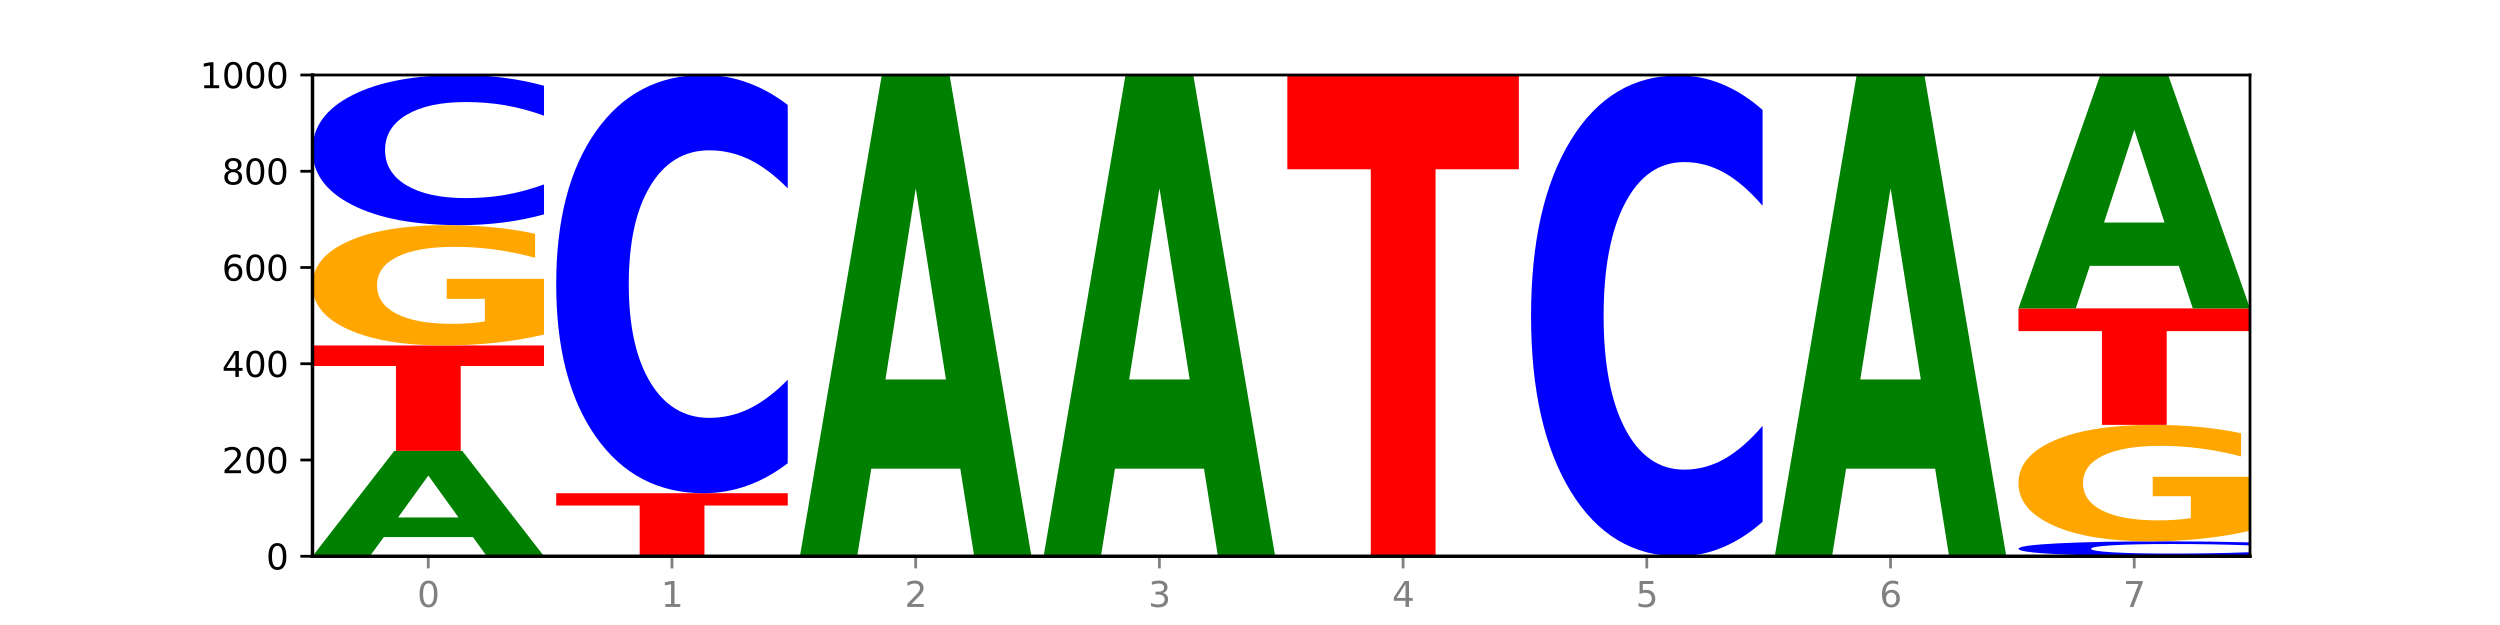<?xml version="1.0" encoding="utf-8" standalone="no"?>
<!DOCTYPE svg PUBLIC "-//W3C//DTD SVG 1.1//EN"
  "http://www.w3.org/Graphics/SVG/1.1/DTD/svg11.dtd">
<svg xmlns:xlink="http://www.w3.org/1999/xlink" width="720pt" height="180pt" viewBox="0 0 720 180" xmlns="http://www.w3.org/2000/svg" version="1.1">
 <defs>
  <style type="text/css">*{stroke-linejoin: round; stroke-linecap: butt}</style>
 </defs>
 <g id="figure_1">
  <g id="patch_1">
   <path d="M 0 180 
L 720 180 
L 720 0 
L 0 0 
z
" style="fill: #ffffff"/>
  </g>
  <g id="axes_1">
   <g id="patch_2">
    <path d="M 90 160.2 
L 648 160.2 
L 648 21.6 
L 90 21.6 
z
" style="fill: #ffffff"/>
   </g>
   <g id="line2d_1">
    <path d="M 90 160.2 
L 648 160.2 
" clip-path="url(#p786e2ba3c7)" style="fill: none; stroke: #000000; stroke-width: 0.5; stroke-linecap: square"/>
   </g>
   <g id="patch_3">
    <path d="M 136.189 154.671 
L 110.545 154.671 
L 106.496 160.2 
L 90 160.2 
L 113.558 129.847 
L 133.121 129.847 
L 156.679 160.2 
L 140.197 160.2 
L 136.189 154.671 
z
M 114.635 149.037 
L 132.058 149.037 
L 123.36 136.963 
L 114.635 149.037 
z
" clip-path="url(#p786e2ba3c7)" style="fill: #008000"/>
   </g>
   <g id="patch_4">
    <path d="M 90 99.493 
L 156.679 99.493 
L 156.679 105.413 
L 132.69 105.413 
L 132.69 129.847 
L 114.036 129.847 
L 114.036 105.413 
L 90 105.413 
L 90 99.493 
z
" clip-path="url(#p786e2ba3c7)" style="fill: #ff0000"/>
   </g>
   <g id="patch_5">
    <path d="M 156.679 96.358 
Q 149.955 97.926 142.722 98.713 
Q 135.489 99.493 127.778 99.493 
Q 110.353 99.493 100.177 94.826 
Q 90 90.16 90 82.179 
Q 90 74.105 100.356 69.474 
Q 110.727 64.843 128.764 64.843 
Q 135.713 64.843 142.079 65.473 
Q 148.46 66.096 154.109 67.327 
L 154.109 74.234 
Q 148.281 72.652 142.513 71.872 
Q 136.744 71.085 130.946 71.085 
Q 120.216 71.085 114.403 73.962 
Q 108.59 76.832 108.59 82.179 
Q 108.59 87.476 114.194 90.367 
Q 119.798 93.252 130.109 93.252 
Q 132.919 93.252 135.325 93.087 
Q 137.731 92.915 139.643 92.557 
L 139.643 86.073 
L 128.66 86.073 
L 128.66 80.296 
L 156.679 80.296 
L 156.679 96.358 
z
" clip-path="url(#p786e2ba3c7)" style="fill: #ffa600"/>
   </g>
   <g id="patch_6">
    <path d="M 156.679 61.744 
Q 151.102 63.28 145.07 64.057 
Q 139.039 64.843 132.47 64.843 
Q 112.882 64.843 101.441 59.019 
Q 90 53.195 90 43.235 
Q 90 33.239 101.441 27.424 
Q 112.882 21.6 132.47 21.6 
Q 139.039 21.6 145.07 22.386 
Q 151.102 23.163 156.679 24.7 
L 156.679 33.32 
Q 151.051 31.283 145.591 30.336 
Q 140.131 29.389 134.1 29.389 
Q 123.281 29.389 117.082 33.079 
Q 110.899 36.759 110.899 43.235 
Q 110.899 49.684 117.082 53.374 
Q 123.281 57.054 134.1 57.054 
Q 140.131 57.054 145.591 56.107 
Q 151.051 55.151 156.679 53.115 
L 156.679 61.744 
z
" clip-path="url(#p786e2ba3c7)" style="fill: #0000ff"/>
   </g>
   <g id="patch_7">
    <path d="M 160.189 142.043 
L 226.868 142.043 
L 226.868 145.584 
L 202.879 145.584 
L 202.879 160.2 
L 184.224 160.2 
L 184.224 145.584 
L 160.189 145.584 
L 160.189 142.043 
z
" clip-path="url(#p786e2ba3c7)" style="fill: #ff0000"/>
   </g>
   <g id="patch_8">
    <path d="M 226.868 133.41 
Q 221.29 137.689 215.259 139.854 
Q 209.228 142.043 202.659 142.043 
Q 183.07 142.043 171.629 125.822 
Q 160.189 109.6 160.189 81.859 
Q 160.189 54.018 171.629 37.822 
Q 183.07 21.6 202.659 21.6 
Q 209.228 21.6 215.259 23.789 
Q 221.29 25.954 226.868 30.233 
L 226.868 54.242 
Q 221.24 48.57 215.78 45.933 
Q 210.32 43.295 204.289 43.295 
Q 193.47 43.295 187.27 53.571 
Q 181.088 63.821 181.088 81.859 
Q 181.088 99.822 187.27 110.098 
Q 193.47 120.348 204.289 120.348 
Q 210.32 120.348 215.78 117.711 
Q 221.24 115.049 226.868 109.376 
L 226.868 133.41 
z
" clip-path="url(#p786e2ba3c7)" style="fill: #0000ff"/>
   </g>
   <g id="patch_9">
    <path d="M 276.566 134.977 
L 250.922 134.977 
L 246.873 160.2 
L 230.377 160.2 
L 253.935 21.739 
L 273.499 21.739 
L 297.057 160.2 
L 280.574 160.2 
L 276.566 134.977 
z
M 255.012 109.278 
L 272.435 109.278 
L 263.737 54.203 
L 255.012 109.278 
z
" clip-path="url(#p786e2ba3c7)" style="fill: #008000"/>
   </g>
   <g id="patch_10">
    <path d="M 346.755 134.977 
L 321.111 134.977 
L 317.062 160.2 
L 300.566 160.2 
L 324.124 21.739 
L 343.687 21.739 
L 367.245 160.2 
L 350.763 160.2 
L 346.755 134.977 
z
M 325.201 109.278 
L 342.624 109.278 
L 333.926 54.203 
L 325.201 109.278 
z
" clip-path="url(#p786e2ba3c7)" style="fill: #008000"/>
   </g>
   <g id="patch_11">
    <path d="M 370.755 21.739 
L 437.434 21.739 
L 437.434 48.742 
L 413.445 48.742 
L 413.445 160.2 
L 394.79 160.2 
L 394.79 48.742 
L 370.755 48.742 
L 370.755 21.739 
z
" clip-path="url(#p786e2ba3c7)" style="fill: #ff0000"/>
   </g>
   <g id="patch_12">
    <path d="M 507.623 150.275 
Q 502.045 155.195 496.014 157.683 
Q 489.983 160.2 483.414 160.2 
Q 463.825 160.2 452.384 141.552 
Q 440.943 122.903 440.943 91.012 
Q 440.943 59.007 452.384 40.387 
Q 463.825 21.739 483.414 21.739 
Q 489.983 21.739 496.014 24.256 
Q 502.045 26.744 507.623 31.663 
L 507.623 59.264 
Q 501.995 52.743 496.535 49.711 
Q 491.075 46.679 485.043 46.679 
Q 474.224 46.679 468.025 58.492 
Q 461.843 70.276 461.843 91.012 
Q 461.843 111.663 468.025 123.475 
Q 474.224 135.259 485.043 135.259 
Q 491.075 135.259 496.535 132.227 
Q 501.995 129.167 507.623 122.646 
L 507.623 150.275 
z
" clip-path="url(#p786e2ba3c7)" style="fill: #0000ff"/>
   </g>
   <g id="patch_13">
    <path d="M 557.321 134.977 
L 531.677 134.977 
L 527.628 160.2 
L 511.132 160.2 
L 534.69 21.739 
L 554.253 21.739 
L 577.811 160.2 
L 561.329 160.2 
L 557.321 134.977 
z
M 535.767 109.278 
L 553.19 109.278 
L 544.492 54.203 
L 535.767 109.278 
z
" clip-path="url(#p786e2ba3c7)" style="fill: #008000"/>
   </g>
   <g id="patch_14">
    <path d="M 648 159.892 
Q 642.422 160.045 636.391 160.122 
Q 630.36 160.2 623.791 160.2 
Q 604.202 160.2 592.762 159.621 
Q 581.321 159.043 581.321 158.053 
Q 581.321 157.06 592.762 156.482 
Q 604.202 155.903 623.791 155.903 
Q 630.36 155.903 636.391 155.982 
Q 642.422 156.059 648 156.211 
L 648 157.068 
Q 642.372 156.865 636.912 156.771 
Q 631.452 156.677 625.421 156.677 
Q 614.602 156.677 608.402 157.044 
Q 602.22 157.41 602.22 158.053 
Q 602.22 158.694 608.402 159.06 
Q 614.602 159.426 625.421 159.426 
Q 631.452 159.426 636.912 159.332 
Q 642.372 159.237 648 159.035 
L 648 159.892 
z
" clip-path="url(#p786e2ba3c7)" style="fill: #0000ff"/>
   </g>
   <g id="patch_15">
    <path d="M 648 152.869 
Q 641.275 154.386 634.042 155.148 
Q 626.81 155.903 619.099 155.903 
Q 601.674 155.903 591.497 151.386 
Q 581.321 146.869 581.321 139.143 
Q 581.321 131.328 591.677 126.845 
Q 602.048 122.362 620.085 122.362 
Q 627.034 122.362 633.4 122.972 
Q 639.781 123.575 645.43 124.766 
L 645.43 131.452 
Q 639.602 129.921 633.833 129.166 
Q 628.065 128.404 622.267 128.404 
Q 611.537 128.404 605.724 131.189 
Q 599.911 133.968 599.911 139.143 
Q 599.911 144.27 605.515 147.069 
Q 611.119 149.862 621.43 149.862 
Q 624.239 149.862 626.645 149.702 
Q 629.051 149.536 630.964 149.19 
L 630.964 142.912 
L 619.98 142.912 
L 619.98 137.321 
L 648 137.321 
L 648 152.869 
z
" clip-path="url(#p786e2ba3c7)" style="fill: #ffa600"/>
   </g>
   <g id="patch_16">
    <path d="M 581.321 88.821 
L 648 88.821 
L 648 95.362 
L 624.011 95.362 
L 624.011 122.362 
L 605.356 122.362 
L 605.356 95.362 
L 581.321 95.362 
L 581.321 88.821 
z
" clip-path="url(#p786e2ba3c7)" style="fill: #ff0000"/>
   </g>
   <g id="patch_17">
    <path d="M 627.51 76.575 
L 601.866 76.575 
L 597.817 88.821 
L 581.321 88.821 
L 604.879 21.6 
L 624.442 21.6 
L 648 88.821 
L 631.518 88.821 
L 627.51 76.575 
z
M 605.956 64.099 
L 623.379 64.099 
L 614.681 37.361 
L 605.956 64.099 
z
" clip-path="url(#p786e2ba3c7)" style="fill: #008000"/>
   </g>
   <g id="matplotlib.axis_1">
    <g id="xtick_1">
     <g id="line2d_2">
      <defs>
       <path id="m6a3e6c5433" d="M 0 0 
L 0 3.5 
" style="stroke: #808080; stroke-width: 0.8"/>
      </defs>
      <g>
       <use xlink:href="#m6a3e6c5433" x="123.34" y="160.2" style="fill: #808080; stroke: #808080; stroke-width: 0.8"/>
      </g>
     </g>
     <g id="text_1">
      <!-- 0 -->
      <g style="fill: #808080" transform="translate(120.158 174.798) scale(0.1 -0.1)">
       <defs>
        <path id="DejaVuSans-30" d="M 2034 4250 
Q 1547 4250 1301 3770 
Q 1056 3291 1056 2328 
Q 1056 1369 1301 889 
Q 1547 409 2034 409 
Q 2525 409 2770 889 
Q 3016 1369 3016 2328 
Q 3016 3291 2770 3770 
Q 2525 4250 2034 4250 
z
M 2034 4750 
Q 2819 4750 3233 4129 
Q 3647 3509 3647 2328 
Q 3647 1150 3233 529 
Q 2819 -91 2034 -91 
Q 1250 -91 836 529 
Q 422 1150 422 2328 
Q 422 3509 836 4129 
Q 1250 4750 2034 4750 
z
" transform="scale(0.016)"/>
       </defs>
       <use xlink:href="#DejaVuSans-30"/>
      </g>
     </g>
    </g>
    <g id="xtick_2">
     <g id="line2d_3">
      <g>
       <use xlink:href="#m6a3e6c5433" x="193.528" y="160.2" style="fill: #808080; stroke: #808080; stroke-width: 0.8"/>
      </g>
     </g>
     <g id="text_2">
      <!-- 1 -->
      <g style="fill: #808080" transform="translate(190.347 174.798) scale(0.1 -0.1)">
       <defs>
        <path id="DejaVuSans-31" d="M 794 531 
L 1825 531 
L 1825 4091 
L 703 3866 
L 703 4441 
L 1819 4666 
L 2450 4666 
L 2450 531 
L 3481 531 
L 3481 0 
L 794 0 
L 794 531 
z
" transform="scale(0.016)"/>
       </defs>
       <use xlink:href="#DejaVuSans-31"/>
      </g>
     </g>
    </g>
    <g id="xtick_3">
     <g id="line2d_4">
      <g>
       <use xlink:href="#m6a3e6c5433" x="263.717" y="160.2" style="fill: #808080; stroke: #808080; stroke-width: 0.8"/>
      </g>
     </g>
     <g id="text_3">
      <!-- 2 -->
      <g style="fill: #808080" transform="translate(260.536 174.798) scale(0.1 -0.1)">
       <defs>
        <path id="DejaVuSans-32" d="M 1228 531 
L 3431 531 
L 3431 0 
L 469 0 
L 469 531 
Q 828 903 1448 1529 
Q 2069 2156 2228 2338 
Q 2531 2678 2651 2914 
Q 2772 3150 2772 3378 
Q 2772 3750 2511 3984 
Q 2250 4219 1831 4219 
Q 1534 4219 1204 4116 
Q 875 4013 500 3803 
L 500 4441 
Q 881 4594 1212 4672 
Q 1544 4750 1819 4750 
Q 2544 4750 2975 4387 
Q 3406 4025 3406 3419 
Q 3406 3131 3298 2873 
Q 3191 2616 2906 2266 
Q 2828 2175 2409 1742 
Q 1991 1309 1228 531 
z
" transform="scale(0.016)"/>
       </defs>
       <use xlink:href="#DejaVuSans-32"/>
      </g>
     </g>
    </g>
    <g id="xtick_4">
     <g id="line2d_5">
      <g>
       <use xlink:href="#m6a3e6c5433" x="333.906" y="160.2" style="fill: #808080; stroke: #808080; stroke-width: 0.8"/>
      </g>
     </g>
     <g id="text_4">
      <!-- 3 -->
      <g style="fill: #808080" transform="translate(330.724 174.798) scale(0.1 -0.1)">
       <defs>
        <path id="DejaVuSans-33" d="M 2597 2516 
Q 3050 2419 3304 2112 
Q 3559 1806 3559 1356 
Q 3559 666 3084 287 
Q 2609 -91 1734 -91 
Q 1441 -91 1130 -33 
Q 819 25 488 141 
L 488 750 
Q 750 597 1062 519 
Q 1375 441 1716 441 
Q 2309 441 2620 675 
Q 2931 909 2931 1356 
Q 2931 1769 2642 2001 
Q 2353 2234 1838 2234 
L 1294 2234 
L 1294 2753 
L 1863 2753 
Q 2328 2753 2575 2939 
Q 2822 3125 2822 3475 
Q 2822 3834 2567 4026 
Q 2313 4219 1838 4219 
Q 1578 4219 1281 4162 
Q 984 4106 628 3988 
L 628 4550 
Q 988 4650 1302 4700 
Q 1616 4750 1894 4750 
Q 2613 4750 3031 4423 
Q 3450 4097 3450 3541 
Q 3450 3153 3228 2886 
Q 3006 2619 2597 2516 
z
" transform="scale(0.016)"/>
       </defs>
       <use xlink:href="#DejaVuSans-33"/>
      </g>
     </g>
    </g>
    <g id="xtick_5">
     <g id="line2d_6">
      <g>
       <use xlink:href="#m6a3e6c5433" x="404.094" y="160.2" style="fill: #808080; stroke: #808080; stroke-width: 0.8"/>
      </g>
     </g>
     <g id="text_5">
      <!-- 4 -->
      <g style="fill: #808080" transform="translate(400.913 174.798) scale(0.1 -0.1)">
       <defs>
        <path id="DejaVuSans-34" d="M 2419 4116 
L 825 1625 
L 2419 1625 
L 2419 4116 
z
M 2253 4666 
L 3047 4666 
L 3047 1625 
L 3713 1625 
L 3713 1100 
L 3047 1100 
L 3047 0 
L 2419 0 
L 2419 1100 
L 313 1100 
L 313 1709 
L 2253 4666 
z
" transform="scale(0.016)"/>
       </defs>
       <use xlink:href="#DejaVuSans-34"/>
      </g>
     </g>
    </g>
    <g id="xtick_6">
     <g id="line2d_7">
      <g>
       <use xlink:href="#m6a3e6c5433" x="474.283" y="160.2" style="fill: #808080; stroke: #808080; stroke-width: 0.8"/>
      </g>
     </g>
     <g id="text_6">
      <!-- 5 -->
      <g style="fill: #808080" transform="translate(471.102 174.798) scale(0.1 -0.1)">
       <defs>
        <path id="DejaVuSans-35" d="M 691 4666 
L 3169 4666 
L 3169 4134 
L 1269 4134 
L 1269 2991 
Q 1406 3038 1543 3061 
Q 1681 3084 1819 3084 
Q 2600 3084 3056 2656 
Q 3513 2228 3513 1497 
Q 3513 744 3044 326 
Q 2575 -91 1722 -91 
Q 1428 -91 1123 -41 
Q 819 9 494 109 
L 494 744 
Q 775 591 1075 516 
Q 1375 441 1709 441 
Q 2250 441 2565 725 
Q 2881 1009 2881 1497 
Q 2881 1984 2565 2268 
Q 2250 2553 1709 2553 
Q 1456 2553 1204 2497 
Q 953 2441 691 2322 
L 691 4666 
z
" transform="scale(0.016)"/>
       </defs>
       <use xlink:href="#DejaVuSans-35"/>
      </g>
     </g>
    </g>
    <g id="xtick_7">
     <g id="line2d_8">
      <g>
       <use xlink:href="#m6a3e6c5433" x="544.472" y="160.2" style="fill: #808080; stroke: #808080; stroke-width: 0.8"/>
      </g>
     </g>
     <g id="text_7">
      <!-- 6 -->
      <g style="fill: #808080" transform="translate(541.29 174.798) scale(0.1 -0.1)">
       <defs>
        <path id="DejaVuSans-36" d="M 2113 2584 
Q 1688 2584 1439 2293 
Q 1191 2003 1191 1497 
Q 1191 994 1439 701 
Q 1688 409 2113 409 
Q 2538 409 2786 701 
Q 3034 994 3034 1497 
Q 3034 2003 2786 2293 
Q 2538 2584 2113 2584 
z
M 3366 4563 
L 3366 3988 
Q 3128 4100 2886 4159 
Q 2644 4219 2406 4219 
Q 1781 4219 1451 3797 
Q 1122 3375 1075 2522 
Q 1259 2794 1537 2939 
Q 1816 3084 2150 3084 
Q 2853 3084 3261 2657 
Q 3669 2231 3669 1497 
Q 3669 778 3244 343 
Q 2819 -91 2113 -91 
Q 1303 -91 875 529 
Q 447 1150 447 2328 
Q 447 3434 972 4092 
Q 1497 4750 2381 4750 
Q 2619 4750 2861 4703 
Q 3103 4656 3366 4563 
z
" transform="scale(0.016)"/>
       </defs>
       <use xlink:href="#DejaVuSans-36"/>
      </g>
     </g>
    </g>
    <g id="xtick_8">
     <g id="line2d_9">
      <g>
       <use xlink:href="#m6a3e6c5433" x="614.66" y="160.2" style="fill: #808080; stroke: #808080; stroke-width: 0.8"/>
      </g>
     </g>
     <g id="text_8">
      <!-- 7 -->
      <g style="fill: #808080" transform="translate(611.479 174.798) scale(0.1 -0.1)">
       <defs>
        <path id="DejaVuSans-37" d="M 525 4666 
L 3525 4666 
L 3525 4397 
L 1831 0 
L 1172 0 
L 2766 4134 
L 525 4134 
L 525 4666 
z
" transform="scale(0.016)"/>
       </defs>
       <use xlink:href="#DejaVuSans-37"/>
      </g>
     </g>
    </g>
   </g>
   <g id="matplotlib.axis_2">
    <g id="ytick_1">
     <g id="line2d_10">
      <defs>
       <path id="mf66fec5096" d="M 0 0 
L -3.5 0 
" style="stroke: #000000; stroke-width: 0.8"/>
      </defs>
      <g>
       <use xlink:href="#mf66fec5096" x="90" y="160.2" style="stroke: #000000; stroke-width: 0.8"/>
      </g>
     </g>
     <g id="text_9">
      <!-- 0 -->
      <g transform="translate(76.638 163.999) scale(0.1 -0.1)">
       <use xlink:href="#DejaVuSans-30"/>
      </g>
     </g>
    </g>
    <g id="ytick_2">
     <g id="line2d_11">
      <g>
       <use xlink:href="#mf66fec5096" x="90" y="132.48" style="stroke: #000000; stroke-width: 0.8"/>
      </g>
     </g>
     <g id="text_10">
      <!-- 200 -->
      <g transform="translate(63.913 136.279) scale(0.1 -0.1)">
       <use xlink:href="#DejaVuSans-32"/>
       <use xlink:href="#DejaVuSans-30" x="63.623"/>
       <use xlink:href="#DejaVuSans-30" x="127.246"/>
      </g>
     </g>
    </g>
    <g id="ytick_3">
     <g id="line2d_12">
      <g>
       <use xlink:href="#mf66fec5096" x="90" y="104.76" style="stroke: #000000; stroke-width: 0.8"/>
      </g>
     </g>
     <g id="text_11">
      <!-- 400 -->
      <g transform="translate(63.913 108.559) scale(0.1 -0.1)">
       <use xlink:href="#DejaVuSans-34"/>
       <use xlink:href="#DejaVuSans-30" x="63.623"/>
       <use xlink:href="#DejaVuSans-30" x="127.246"/>
      </g>
     </g>
    </g>
    <g id="ytick_4">
     <g id="line2d_13">
      <g>
       <use xlink:href="#mf66fec5096" x="90" y="77.04" style="stroke: #000000; stroke-width: 0.8"/>
      </g>
     </g>
     <g id="text_12">
      <!-- 600 -->
      <g transform="translate(63.913 80.839) scale(0.1 -0.1)">
       <use xlink:href="#DejaVuSans-36"/>
       <use xlink:href="#DejaVuSans-30" x="63.623"/>
       <use xlink:href="#DejaVuSans-30" x="127.246"/>
      </g>
     </g>
    </g>
    <g id="ytick_5">
     <g id="line2d_14">
      <g>
       <use xlink:href="#mf66fec5096" x="90" y="49.32" style="stroke: #000000; stroke-width: 0.8"/>
      </g>
     </g>
     <g id="text_13">
      <!-- 800 -->
      <g transform="translate(63.913 53.119) scale(0.1 -0.1)">
       <defs>
        <path id="DejaVuSans-38" d="M 2034 2216 
Q 1584 2216 1326 1975 
Q 1069 1734 1069 1313 
Q 1069 891 1326 650 
Q 1584 409 2034 409 
Q 2484 409 2743 651 
Q 3003 894 3003 1313 
Q 3003 1734 2745 1975 
Q 2488 2216 2034 2216 
z
M 1403 2484 
Q 997 2584 770 2862 
Q 544 3141 544 3541 
Q 544 4100 942 4425 
Q 1341 4750 2034 4750 
Q 2731 4750 3128 4425 
Q 3525 4100 3525 3541 
Q 3525 3141 3298 2862 
Q 3072 2584 2669 2484 
Q 3125 2378 3379 2068 
Q 3634 1759 3634 1313 
Q 3634 634 3220 271 
Q 2806 -91 2034 -91 
Q 1263 -91 848 271 
Q 434 634 434 1313 
Q 434 1759 690 2068 
Q 947 2378 1403 2484 
z
M 1172 3481 
Q 1172 3119 1398 2916 
Q 1625 2713 2034 2713 
Q 2441 2713 2670 2916 
Q 2900 3119 2900 3481 
Q 2900 3844 2670 4047 
Q 2441 4250 2034 4250 
Q 1625 4250 1398 4047 
Q 1172 3844 1172 3481 
z
" transform="scale(0.016)"/>
       </defs>
       <use xlink:href="#DejaVuSans-38"/>
       <use xlink:href="#DejaVuSans-30" x="63.623"/>
       <use xlink:href="#DejaVuSans-30" x="127.246"/>
      </g>
     </g>
    </g>
    <g id="ytick_6">
     <g id="line2d_15">
      <g>
       <use xlink:href="#mf66fec5096" x="90" y="21.6" style="stroke: #000000; stroke-width: 0.8"/>
      </g>
     </g>
     <g id="text_14">
      <!-- 1000 -->
      <g transform="translate(57.55 25.399) scale(0.1 -0.1)">
       <use xlink:href="#DejaVuSans-31"/>
       <use xlink:href="#DejaVuSans-30" x="63.623"/>
       <use xlink:href="#DejaVuSans-30" x="127.246"/>
       <use xlink:href="#DejaVuSans-30" x="190.869"/>
      </g>
     </g>
    </g>
   </g>
   <g id="patch_18">
    <path d="M 90 160.2 
L 90 21.6 
" style="fill: none; stroke: #000000; stroke-linejoin: miter; stroke-linecap: square"/>
   </g>
   <g id="patch_19">
    <path d="M 648 160.2 
L 648 21.6 
" style="fill: none; stroke: #000000; stroke-width: 0.8; stroke-linejoin: miter; stroke-linecap: square"/>
   </g>
   <g id="patch_20">
    <path d="M 90 160.2 
L 648 160.2 
" style="fill: none; stroke: #000000; stroke-linejoin: miter; stroke-linecap: square"/>
   </g>
   <g id="patch_21">
    <path d="M 90 21.6 
L 648 21.6 
" style="fill: none; stroke: #000000; stroke-width: 0.8; stroke-linejoin: miter; stroke-linecap: square"/>
   </g>
  </g>
 </g>
 <defs>
  <clipPath id="p786e2ba3c7">
   <rect x="90" y="21.6" width="558" height="138.6"/>
  </clipPath>
 </defs>
</svg>
